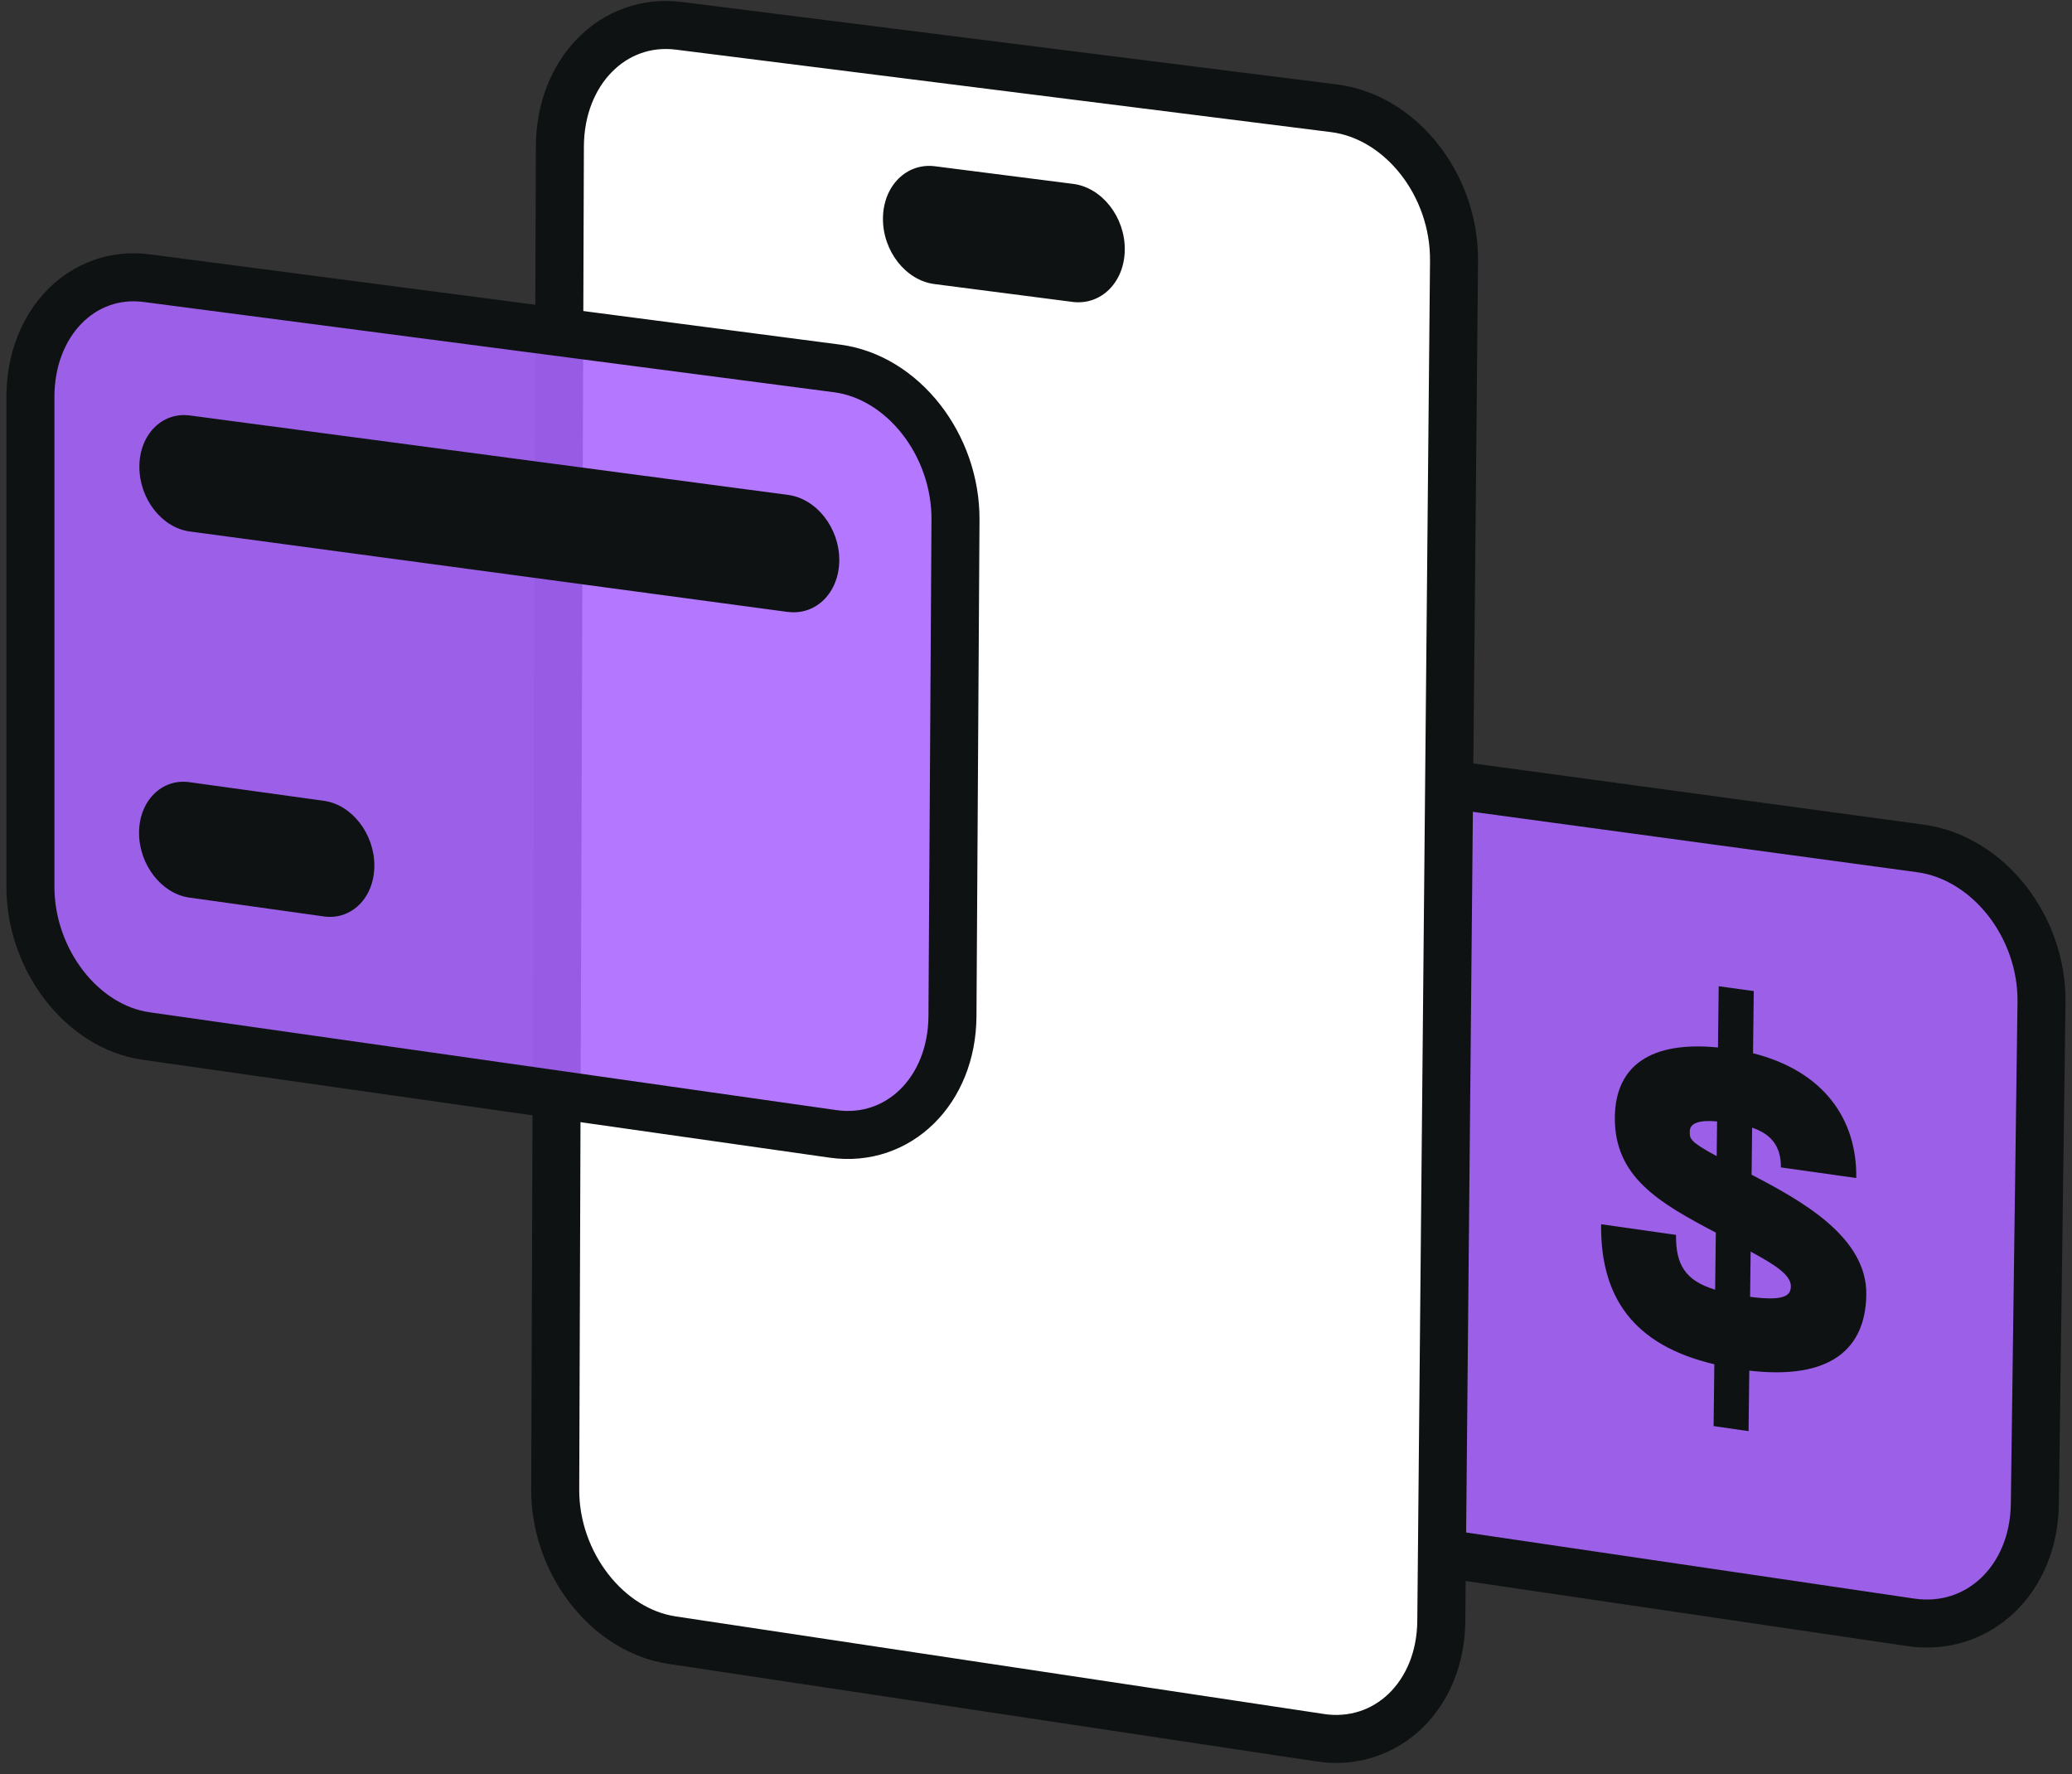 <svg width="132" height="113" viewBox="0 0 132 113" fill="none" xmlns="http://www.w3.org/2000/svg">
<rect x="0" y="0" width="132" height="113" fill="#333333" stroke="none"/>
<g clip-path="url(#clip0_1745_11011)">
<path d="M59.499 85.614L59.686 54.142C59.714 49.391 63.14 45.996 67.343 46.568L122.339 54.038C126.661 54.625 130.121 59.018 130.057 63.845L129.632 95.813C129.567 100.603 126.025 103.968 121.724 103.332L67.012 95.265C62.831 94.647 59.469 90.331 59.496 85.614H59.499Z" fill="#A966FF" fill-opacity="0.88" stroke="#0F1212" stroke-width="3.059" stroke-miterlimit="10"/>
<path d="M84.096 110.679L42.811 104.466C38.681 103.845 35.353 99.553 35.371 94.876L35.668 9.329C35.683 4.563 39.076 1.121 43.248 1.644L84.983 6.897C89.251 7.432 92.677 11.788 92.631 16.616L91.82 103.258C91.778 107.996 88.315 111.315 84.093 110.682L84.096 110.679Z" fill="white" stroke="#0F1212" stroke-width="3.059" stroke-miterlimit="10"/>
<path d="M1.938 56.479V25.28C1.938 20.569 5.254 17.182 9.35 17.718L53.324 23.466C57.518 24.013 60.898 28.333 60.871 33.105L60.678 64.724C60.65 69.462 57.236 72.815 53.067 72.221L9.313 65.99C5.235 65.409 1.938 61.154 1.938 56.476V56.479Z" fill="#A966FF" fill-opacity="0.88" stroke="#0F1212" stroke-width="3.059" stroke-miterlimit="10"/>
<path d="M111.441 87.299L111.395 91.154L109.168 90.832L109.214 86.895C104.044 85.678 101.952 82.61 102.001 77.975L106.773 78.654C106.752 80.526 107.342 81.563 109.266 82.145L109.309 78.51C105.745 76.632 102.833 74.99 102.876 71.156C102.912 67.825 105.234 66.299 109.447 66.718L109.493 62.817L111.726 63.126L111.68 67.085C116.149 68.214 118.306 71.242 118.257 75.032L113.454 74.356C113.472 72.928 112.75 72.209 111.622 71.823L111.588 74.821C114.763 76.476 118.942 78.78 118.896 82.451C118.853 85.923 116.614 87.902 111.444 87.299H111.441ZM109.364 73.637L109.389 71.426C108.284 71.328 107.657 71.52 107.651 72.053C107.645 72.53 107.617 72.692 109.364 73.64V73.637ZM114.09 81.934C114.099 81.206 113.075 80.557 111.527 79.719L111.493 82.6C113.625 82.876 114.081 82.548 114.09 81.934Z" fill="#0F1212"/>
<path d="M50.17 38.975L12.085 33.851C10.311 33.612 8.876 31.768 8.879 29.73C8.879 27.69 10.32 26.228 12.094 26.463L50.21 31.523C52.018 31.765 53.477 33.628 53.468 35.687C53.456 37.745 51.981 39.217 50.173 38.972L50.17 38.975Z" fill="#0F1212"/>
<path d="M20.622 58.369L12.059 57.17C10.291 56.922 8.859 55.078 8.859 53.049C8.859 51.021 10.297 49.574 12.065 49.819L20.634 51.006C22.414 51.251 23.852 53.104 23.849 55.139C23.843 57.173 22.399 58.62 20.622 58.372V58.369Z" fill="#0F1212"/>
<path d="M68.321 19.229L59.52 18.091C57.703 17.856 56.238 15.99 56.25 13.919C56.262 11.848 57.746 10.358 59.563 10.59L68.37 11.713C70.2 11.945 71.671 13.821 71.656 15.898C71.64 17.975 70.147 19.465 68.318 19.229H68.321Z" fill="#0F1212"/>
</g>
<defs>
<clipPath id="clip0_1745_11011">
<rect width="131.179" height="112.225" fill="white" transform="translate(0.41 0.063)"/>
</clipPath>
</defs>
</svg>

